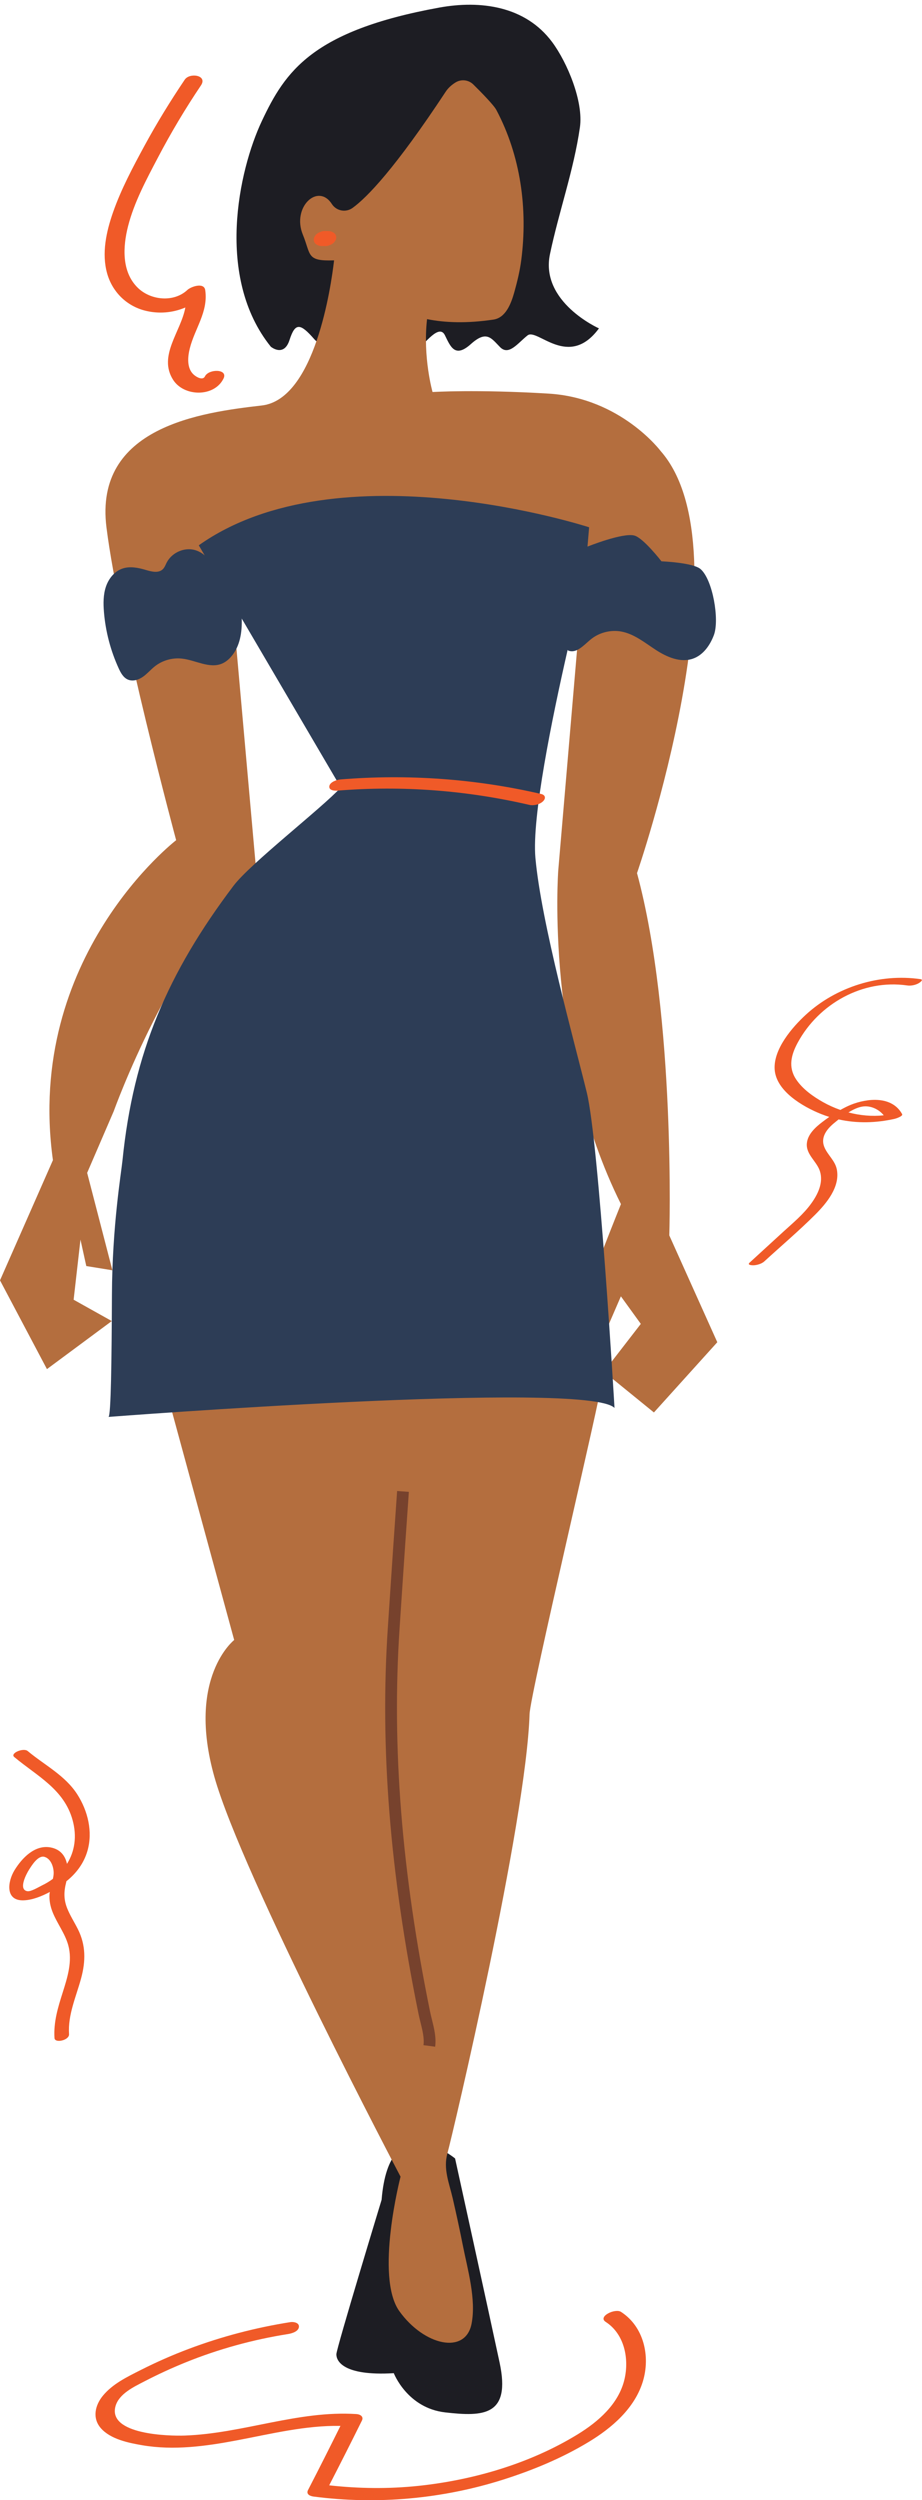 <?xml version="1.0" encoding="UTF-8" standalone="no"?><svg xmlns="http://www.w3.org/2000/svg" xmlns:xlink="http://www.w3.org/1999/xlink" fill="#000000" height="372.2" preserveAspectRatio="xMidYMid meet" version="1" viewBox="0.0 -0.7 137.4 372.2" width="137.4" zoomAndPan="magnify"><defs><clipPath id="a"><path d="M 1 10 L 137.379 10 L 137.379 371.52 L 1 371.52 Z M 1 10"/></clipPath></defs><g><g id="change1_1"><path d="M 67.82 320.645 C 67.82 320.645 58.031 312.52 56.867 326.801 C 56.867 326.801 50.156 348.84 50.129 349.773 C 50.098 350.707 51.008 353.066 58.684 352.609 C 58.684 352.609 60.68 357.805 66.355 358.449 C 72.035 359.094 76.164 358.992 74.449 351.008 C 72.738 343.023 67.82 320.645 67.82 320.645 Z M 89.258 48.188 C 84.73 54.34 80.062 48.09 78.617 49.234 C 77.168 50.375 75.832 52.309 74.523 50.98 C 73.211 49.652 72.523 48.414 70.164 50.531 C 67.801 52.645 67.141 50.926 66.305 49.215 C 65.465 47.508 63.496 50.168 61.641 52.047 C 59.781 53.926 48.914 52.184 46.832 49.793 C 44.746 47.406 43.996 47.285 43.148 49.914 C 42.301 52.547 40.355 50.914 40.355 50.914 C 32.078 40.633 35.543 24.691 39.02 17.32 C 42.492 9.953 46.492 3.887 65.426 0.434 C 71.641 -0.699 78.293 0.207 82.277 5.555 C 84.547 8.605 86.973 14.43 86.422 18.254 C 85.5 24.672 83.285 30.809 81.957 37.145 C 80.465 44.281 89.258 48.188 89.258 48.188" fill="#1d1d23"/></g><g id="change2_1"><path d="M 25.562 209.211 L 34.898 243.457 C 34.898 243.457 27.777 249.02 31.941 263.812 C 36.105 278.605 59.691 323.352 59.691 323.352 C 59.691 323.352 55.828 338.258 59.523 343.391 C 63.219 348.523 69.352 349.875 70.27 345.273 C 70.996 341.613 69.672 337.129 68.969 333.559 C 68.508 331.223 68 328.898 67.465 326.578 C 66.945 324.324 66.027 322.215 66.676 319.883 C 67.457 317.062 78.41 270.637 78.918 254.492 C 79.016 251.41 89.688 206.605 89.75 204.676 C 89.812 202.75 28.473 178.051 25.562 209.211 Z M 106.895 199.125 L 97.449 209.582 L 89.984 203.516 L 95.496 196.395 L 92.527 192.293 L 88.969 200.516 L 88.137 198.535 C 88.137 198.535 87.598 192.5 87.629 191.59 C 87.656 190.68 92.535 178.562 92.535 178.562 C 81.176 155.832 83.191 128.914 83.191 128.914 L 83.258 128.117 L 86.863 85.891 L 84.148 88.117 C 84.148 88.117 66.168 81.598 52.551 83.484 C 38.934 85.371 31.574 88.113 29.879 89.383 C 28.188 90.652 35.242 95.91 35.242 95.91 L 38.254 129.762 C 25.539 140.727 16.957 164.715 16.957 164.715 L 12.988 173.91 L 16.75 188.414 L 12.859 187.785 L 11.992 183.848 L 10.973 192.797 L 16.66 195.973 L 6.996 203.129 L 0 189.914 L 7.887 172.02 C 3.691 141.719 26.25 124.387 26.25 124.387 C 26.25 124.387 17.758 92.844 15.867 77.828 C 13.98 62.812 30.055 60.695 39.008 59.668 C 46.934 58.758 49.34 41.922 49.785 38.07 C 49.762 38.07 49.738 38.062 49.711 38.062 C 45.633 38.199 46.363 37.242 45.129 34.23 C 43.449 30.133 47.426 26.41 49.5 29.742 C 50.199 30.738 51.57 30.961 52.555 30.246 C 54.719 28.672 58.871 24.391 66.422 12.949 C 66.816 12.352 67.352 11.906 67.867 11.586 C 68.719 11.051 69.82 11.172 70.539 11.879 C 71.734 13.059 73.578 14.938 73.965 15.664 C 77.582 22.469 78.672 30.375 77.68 38.023 C 77.469 39.652 77.078 41.246 76.637 42.828 C 76.16 44.52 75.359 46.609 73.539 46.879 C 69.559 47.469 66.316 47.348 63.641 46.812 C 62.992 52.488 64.461 57.664 64.461 57.664 C 64.461 57.664 70.957 57.25 81.746 57.898 C 92.531 58.551 98.457 66.453 98.457 66.453 C 111.57 81.379 94.93 129.285 94.93 129.285 C 100.738 150.73 99.742 183.223 99.742 183.223 L 106.895 199.125" fill="#b46e3e"/></g><g id="change3_1"><path d="M 64.848 304.008 L 63.109 303.777 C 63.25 302.734 62.953 301.543 62.668 300.395 C 62.562 299.965 62.457 299.543 62.371 299.125 C 58.102 278.215 56.605 259.402 57.797 241.621 L 58.215 235.352 C 58.531 230.594 58.578 229.906 59.18 221.277 L 60.93 221.402 C 60.328 230.023 60.281 230.715 59.965 235.465 L 59.547 241.738 C 58.367 259.363 59.852 278.02 64.09 298.777 C 64.168 299.168 64.27 299.566 64.371 299.973 C 64.695 301.281 65.031 302.633 64.848 304.008" fill="#77422d"/></g><g id="change4_1"><path d="M 106.391 93.836 C 105.824 95.352 104.805 96.816 103.277 97.355 C 101.422 98.008 99.387 97.129 97.738 96.059 C 96.086 94.984 94.496 93.664 92.562 93.316 C 90.961 93.031 89.246 93.484 87.996 94.523 C 86.996 95.355 85.898 96.637 84.691 96.156 C 84.652 96.145 84.625 96.09 84.59 96.055 C 82.262 106.238 79.25 120.969 79.789 127.008 C 80.652 136.664 85.641 154.559 87.449 161.969 C 89.258 169.383 91.578 208.91 91.578 208.91 C 87.492 204.738 16.164 210.246 16.16 210.246 C 16.543 210.219 16.641 201.527 16.68 192.086 C 16.723 181.82 18.062 173.934 18.254 172.047 C 19.871 156.035 25.02 144.109 34.805 131.164 C 37.309 127.852 47.93 119.637 50.789 116.539 C 50.789 116.539 42.254 102 36.023 91.387 C 36.09 93.434 35.77 95.523 34.457 97.047 C 34.078 97.488 33.617 97.871 33.078 98.098 C 31.188 98.887 29.125 97.562 27.09 97.348 C 25.672 97.195 24.203 97.617 23.082 98.496 C 22.461 98.984 21.949 99.602 21.305 100.055 C 20.66 100.508 19.809 100.785 19.082 100.484 C 18.391 100.199 17.996 99.484 17.688 98.805 C 16.473 96.152 15.723 93.289 15.488 90.383 C 15.387 89.129 15.383 87.844 15.781 86.652 C 16.18 85.465 17.035 84.371 18.219 83.957 C 19.336 83.562 20.57 83.809 21.707 84.145 C 22.566 84.402 23.621 84.672 24.262 84.043 C 24.535 83.777 24.664 83.402 24.836 83.062 C 25.527 81.719 27.109 80.895 28.605 81.098 C 29.312 81.195 29.969 81.52 30.504 81.984 C 29.945 81.031 29.621 80.484 29.621 80.484 C 50.531 65.68 87.793 77.801 87.793 77.801 L 87.551 80.676 C 87.551 80.676 92.809 78.562 94.539 79.031 C 95.883 79.395 98.574 82.867 98.574 82.867 C 98.574 82.867 103.297 83.047 104.41 84.031 C 106.227 85.625 107.234 91.574 106.391 93.836" fill="#2d3d56"/></g><g clip-path="url(#a)" id="change5_1"><path d="M 21.574 45.535 C 23.629 46.066 25.742 45.879 27.621 45.078 C 26.969 48.672 23.535 52.25 25.785 55.828 C 27.398 58.387 31.934 58.461 33.309 55.66 C 34.031 54.191 31.105 54.188 30.539 55.336 C 30.242 55.949 29.344 55.5 28.867 55.074 C 27.816 54.129 27.969 52.434 28.277 51.199 C 29.027 48.188 31.051 45.758 30.586 42.5 C 30.41 41.27 28.434 41.988 27.926 42.465 C 25.91 44.355 22.477 44.023 20.555 42.164 C 18.098 39.785 18.305 36.035 19.082 32.984 C 19.996 29.398 21.828 26.008 23.539 22.75 C 25.477 19.059 27.617 15.473 29.949 12.012 C 30.977 10.488 28.266 10.066 27.527 11.164 C 25.383 14.348 23.371 17.613 21.539 20.984 C 19.805 24.176 18.051 27.465 16.848 30.898 C 15.844 33.77 15.121 37.012 15.969 40.02 C 16.738 42.742 18.832 44.824 21.574 45.535 Z M 92.547 343.484 C 91.664 342.914 89.023 344.176 90.266 344.977 C 93.055 346.781 93.781 350.457 93.062 353.523 C 92.199 357.203 89.141 359.848 86.047 361.738 C 78.969 366.066 70.547 368.52 62.336 369.387 C 57.914 369.852 53.473 369.793 49.059 369.305 C 50.707 366.105 52.336 362.895 53.934 359.668 C 54.234 359.062 53.676 358.73 53.113 358.695 C 44.402 358.137 36.176 361.59 27.543 361.895 C 25.156 361.98 16.098 361.762 17.203 357.562 C 17.703 355.676 19.98 354.629 21.547 353.816 C 23.543 352.781 25.59 351.84 27.676 350.996 C 32.574 349.016 37.699 347.609 42.918 346.785 C 43.461 346.699 44.469 346.418 44.547 345.738 C 44.625 345.082 43.746 344.934 43.27 345.008 C 38.105 345.824 33.055 347.141 28.16 348.98 C 25.703 349.902 23.297 350.961 20.957 352.145 C 18.949 353.16 16.809 354.184 15.344 355.949 C 14.168 357.371 13.711 359.301 15.035 360.805 C 16.473 362.441 19.152 362.988 21.191 363.336 C 25.898 364.141 30.656 363.488 35.301 362.609 C 40.402 361.645 45.52 360.367 50.734 360.457 C 49.148 363.652 47.543 366.836 45.906 370 C 45.582 370.633 46.191 370.906 46.727 370.977 C 56.195 372.211 65.938 371.336 75.039 368.438 C 79.43 367.043 83.766 365.242 87.715 362.855 C 91.18 360.766 94.582 357.844 95.801 353.844 C 96.941 350.094 95.953 345.684 92.547 343.484 Z M 6.672 275.754 C 5.699 275.43 4.758 276.98 4.32 277.664 C 3.926 278.285 2.695 280.605 4.062 280.852 C 4.617 280.953 5.797 280.211 6.289 279.977 C 6.867 279.699 7.398 279.375 7.883 279.016 C 7.934 278.781 7.977 278.551 7.992 278.309 C 8.051 277.398 7.656 276.078 6.672 275.754 Z M 11.527 266.453 C 13.094 268.906 13.855 272.004 13.031 274.852 C 12.5 276.691 11.367 278.203 9.895 279.371 C 9.887 279.414 9.879 279.457 9.871 279.5 C 9.508 280.883 9.477 282.066 10.016 283.41 C 10.449 284.488 11.086 285.469 11.605 286.504 C 12.801 288.875 12.777 291.258 12.098 293.785 C 11.359 296.535 10.098 299.23 10.289 302.141 C 10.348 303.055 8.172 303.531 8.121 302.723 C 7.965 300.352 8.633 298.16 9.344 295.93 C 10.059 293.672 10.824 291.266 10.172 288.898 C 9.684 287.137 8.523 285.676 7.848 283.992 C 7.504 283.137 7.32 282.234 7.375 281.312 C 7.383 281.195 7.41 281.082 7.43 280.965 C 6.172 281.637 4.781 282.176 3.52 282.215 C 0.738 282.305 1.121 279.422 2.168 277.719 C 3.277 275.914 5.199 273.891 7.551 274.34 C 9.02 274.621 9.73 275.605 9.98 276.785 C 11.141 274.945 11.488 272.672 10.812 270.246 C 9.527 265.648 5.527 263.719 2.125 260.879 C 1.449 260.316 3.484 259.453 4.129 259.988 C 6.648 262.094 9.711 263.609 11.527 266.453 Z M 126.438 164.914 C 128.156 165.367 129.949 165.531 131.699 165.344 C 130.949 164.414 129.691 163.844 128.488 164.047 C 127.816 164.16 127.113 164.496 126.438 164.914 Z M 136.867 145.699 C 136.379 145.965 135.727 146.09 135.18 146.008 C 128.578 145.059 122.023 148.723 118.879 154.527 C 117.902 156.328 117.434 158.16 118.629 159.973 C 119.594 161.438 121.188 162.559 122.695 163.402 C 123.5 163.852 124.355 164.234 125.238 164.543 C 125.734 164.266 126.238 164.004 126.762 163.789 C 129.254 162.781 132.918 162.414 134.441 165.168 C 134.609 165.477 133.477 165.836 133.332 165.867 C 130.551 166.492 127.715 166.566 124.973 165.953 C 124.727 166.148 124.492 166.344 124.277 166.52 C 123.219 167.402 122.262 168.605 122.836 170.043 C 123.324 171.262 124.449 172.066 124.711 173.414 C 125.207 176.008 123.176 178.441 121.473 180.141 C 119.051 182.555 116.422 184.785 113.898 187.094 C 113.508 187.453 112.801 187.656 112.281 187.672 C 112.074 187.676 111.297 187.648 111.711 187.273 C 113.395 185.73 115.078 184.191 116.762 182.648 C 118.211 181.328 119.762 180.051 120.91 178.445 C 121.879 177.102 122.711 175.395 122.203 173.711 C 121.754 172.207 120.07 171.188 120.242 169.492 C 120.379 168.141 121.535 167.109 122.543 166.34 C 122.883 166.082 123.23 165.828 123.582 165.582 C 123.168 165.453 122.758 165.309 122.348 165.145 C 119.68 164.074 115.633 161.754 115.441 158.48 C 115.266 155.484 118.027 152.262 120.094 150.363 C 124.613 146.211 131.098 144.195 137.164 145.07 C 137.73 145.152 137.031 145.613 136.867 145.699 Z M 47.117 35.676 C 47.211 35.727 47.309 35.777 47.402 35.828 C 47.633 35.91 47.867 35.945 48.113 35.926 C 48.25 35.93 48.387 35.934 48.523 35.938 C 48.73 35.93 48.922 35.887 49.109 35.801 C 49.293 35.746 49.461 35.656 49.613 35.535 C 49.758 35.434 49.867 35.305 49.945 35.152 C 50.043 35.027 50.098 34.887 50.109 34.727 C 50.102 34.629 50.094 34.531 50.086 34.434 C 50.027 34.234 49.914 34.074 49.746 33.957 C 49.652 33.906 49.559 33.855 49.465 33.805 C 49.234 33.719 48.996 33.688 48.754 33.703 C 48.613 33.699 48.477 33.695 48.34 33.691 C 48.137 33.699 47.941 33.746 47.758 33.828 C 47.57 33.883 47.402 33.973 47.254 34.098 C 47.109 34.199 46.996 34.324 46.918 34.477 C 46.824 34.602 46.77 34.742 46.754 34.902 C 46.762 35 46.77 35.098 46.777 35.195 C 46.836 35.395 46.949 35.555 47.117 35.676 Z M 50.719 115.34 C 60.754 114.523 70.844 115.234 80.656 117.508 C 81.277 117.652 81.371 118.148 80.941 118.578 C 80.457 119.062 79.551 119.281 78.891 119.129 C 69.539 116.961 59.91 116.227 50.34 117.004 C 49.898 117.039 48.992 117.012 49.078 116.344 C 49.156 115.723 50.207 115.379 50.719 115.34" fill="#f05a28"/></g></g></svg>